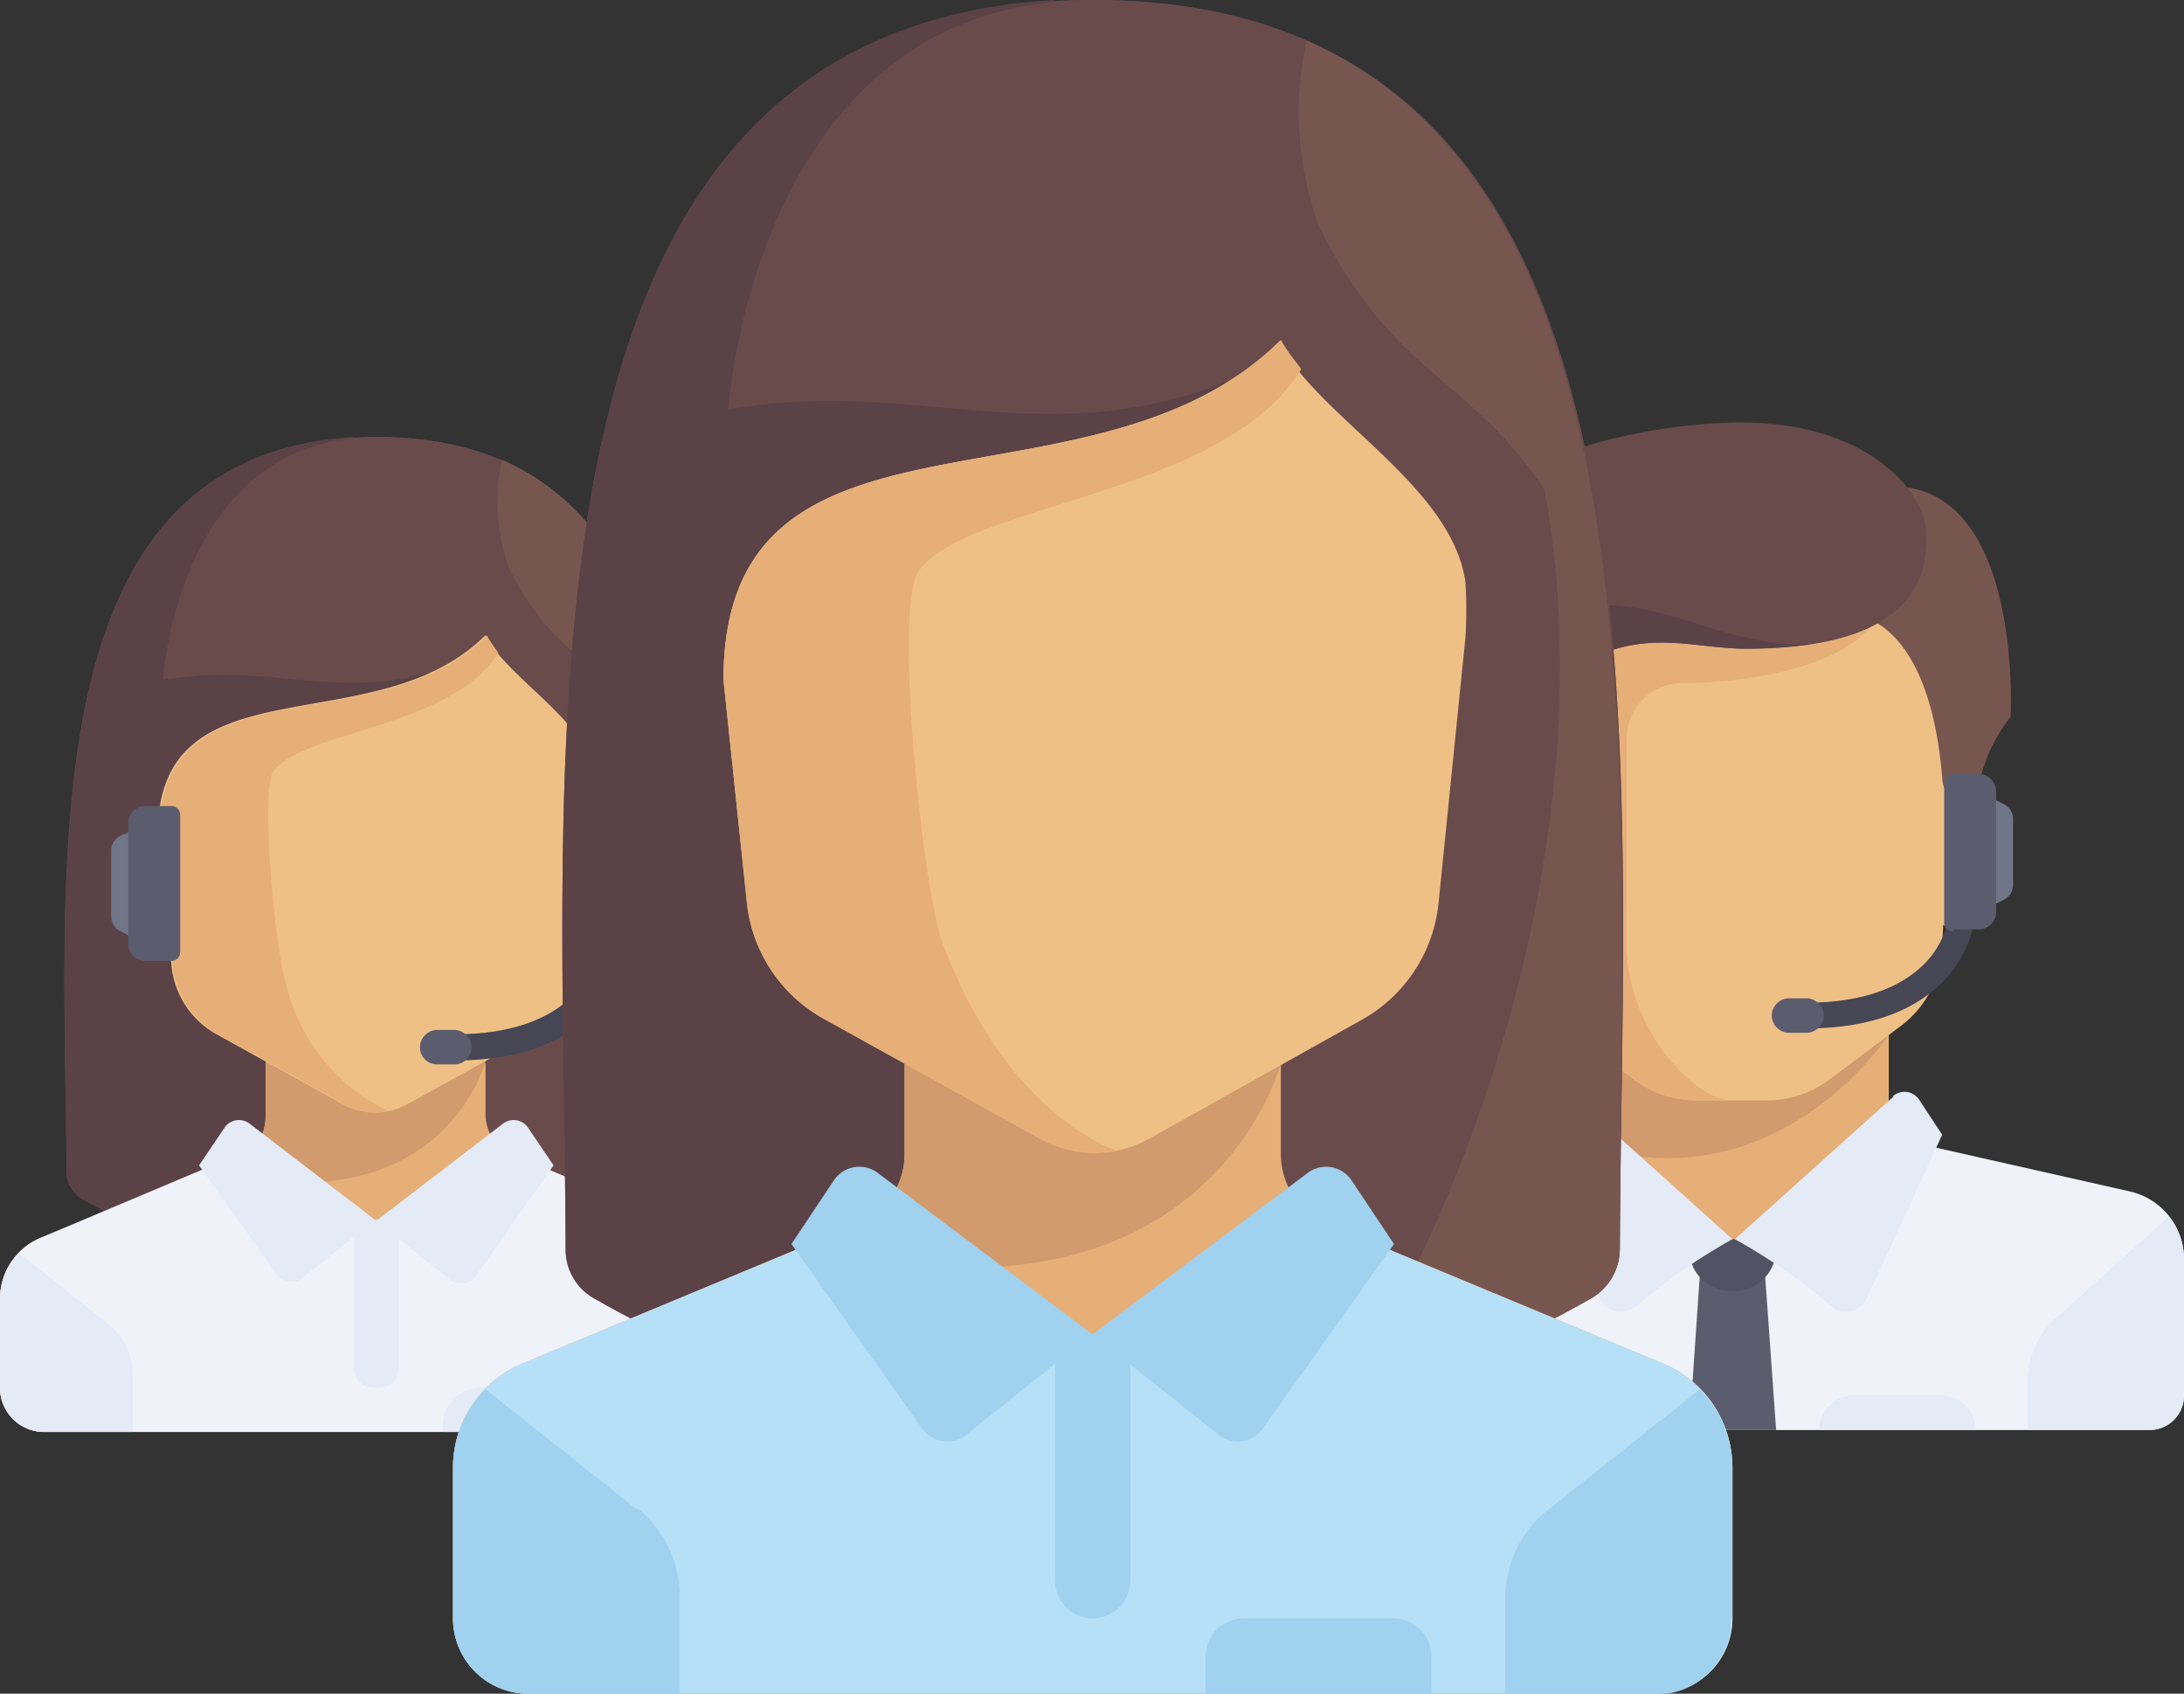 <svg xmlns="http://www.w3.org/2000/svg" viewBox="0 0 44.98 34.88"><rect x="0" y="0" width="44.98" height="34.88" fill="#333333" stroke="none"/><defs><style>.cls-1{fill:#694b4b;}.cls-2{fill:#5b4247;}.cls-3{fill:#785650;}.cls-4{fill:#e6af78;}.cls-5{fill:#f0f2fa;}.cls-6{fill:#d29b6e;}.cls-7{fill:#e4eaf6;}.cls-8{fill:#efc086;}.cls-9{fill:#5b5d6e;}.cls-10{fill:#515263;}.cls-11{fill:#464655;}.cls-12{fill:#707587;}.cls-13{fill:#b6e0f8;}.cls-14{fill:#a0d1ef;}</style></defs><title>SBU</title><g id="Layer_2" data-name="Layer 2"><g id="Layer_1-2" data-name="Layer 1"><path class="cls-1" d="M7.75,9C.53,9,1.33,17.75,1.37,24.11a.66.66,0,0,0,.33.58A12,12,0,0,0,7.75,26.3a12,12,0,0,0,6.05-1.61.66.66,0,0,0,.33-.58C14.17,17.75,15,9,7.75,9Z"/><path class="cls-2" d="M7.29,9c-6.72.38-5.95,8.9-5.92,15.12a.66.66,0,0,0,.33.58A12,12,0,0,0,7.75,26.3L9.57,13.53"/><path class="cls-1" d="M7.75,9c-4.1,0-4.39,5-4.39,5,2.37-.4,3.82.6,6.21-.4L7.75,26.3a12,12,0,0,0,6.05-1.61.66.66,0,0,0,.33-.58C14.17,17.75,15,9,7.75,9Z"/><path class="cls-3" d="M14.13,24.11c0-5.47.62-12.71-3.79-14.64a4,4,0,0,0,.15,2.24c.91,1.82,1.82,1.82,2.73,3.19.91,5-1.74,10.34-2.62,11.06h0a11.56,11.56,0,0,0,3.2-1.27.66.66,0,0,0,.33-.58Z"/><path class="cls-4" d="M14.66,25.49,10.59,23.8A.92.92,0,0,1,10,23v-1.1H5.47V23a.92.92,0,0,1-.56.85L.84,25.49A1.36,1.36,0,0,0,0,26.75v1.83a.91.91,0,0,0,.91.91H14.59a.91.91,0,0,0,.91-.91V26.75a1.36,1.36,0,0,0-.84-1.26Z"/><path class="cls-5" d="M14.66,25.49l-3.93-1.64-3,1.29-3-1.29L.84,25.49A1.36,1.36,0,0,0,0,26.75v1.83a.91.91,0,0,0,.91.91H14.59a.91.91,0,0,0,.91-.91V26.75a1.36,1.36,0,0,0-.84-1.26Z"/><path class="cls-6" d="M10,21.85H5.47V23a.92.92,0,0,1-.56.85l-.64.26C9.14,25.3,10,21.85,10,21.85Z"/><path class="cls-7" d="M2.22,27.26.39,25.8a1.38,1.38,0,0,0-.39.95v1.83a.91.91,0,0,0,.91.91H2.74V28.32a1.35,1.35,0,0,0-.52-1.06Z"/><path class="cls-7" d="M15.5,28.58V26.75a1.35,1.35,0,0,0-.38-.94l-1.84,1.45a1.34,1.34,0,0,0-.51,1.06v1.17h1.82a.91.91,0,0,0,.91-.91Z"/><path class="cls-7" d="M7.82,28.58H7.68a.4.4,0,0,1-.39-.39V25.14h.92v3.05a.4.4,0,0,1-.39.39Z"/><path class="cls-7" d="M7.75,25.14l-2.61-2a.36.36,0,0,0-.52.09L4.1,24l1.6,2.24a.37.37,0,0,0,.53.08l1.52-1.22Z"/><path class="cls-7" d="M7.75,25.14l2.61-2a.36.36,0,0,1,.52.09l.52.77L9.8,26.28a.37.37,0,0,1-.53.08L7.75,25.14Z"/><path class="cls-8" d="M10,13.08c-2.28,2.28-6.75.45-6.75,4.1l.28,2.69a1.82,1.82,0,0,0,.93,1.43l2.6,1.44a1.37,1.37,0,0,0,1.33,0L11,21.3a1.82,1.82,0,0,0,.93-1.43l.33-3.19a5.3,5.3,0,0,0,0-.69c-.17-1.16-1.8-2-2.26-2.91Z"/><path class="cls-4" d="M3.28,17.18l.28,2.69a1.82,1.82,0,0,0,.93,1.43l2.6,1.44a1.34,1.34,0,0,0,.92.14H8a3.84,3.84,0,0,1-2.08-2.51c-.24-.64-.57-4.06-.29-4.48.57-.83,3.71-.91,4.63-2.45l-.12-.17h0a1.74,1.74,0,0,1-.11-.18c-2.28,2.28-6.75.45-6.75,4.1Z"/><path class="cls-7" d="M11.08,28.58H9.89a.78.78,0,0,0-.77.77v.14h2.73v-.14a.77.77,0,0,0-.77-.77Z"/><polygon class="cls-4" points="38.9 23.37 38.9 20.87 32.46 20.87 32.46 23.37 35.68 26.23 38.9 23.37 38.9 23.37"/><path class="cls-5" d="M43.88,24.54l-4.43-1a.56.56,0,0,1-.18-.07l-3.59,2.09-3.44-2.19a.74.74,0,0,1-.33.17l-4.43,1a1.44,1.44,0,0,0-1.1,1.4v2.8a.71.71,0,0,0,.72.71H44.27a.71.71,0,0,0,.71-.71v-2.8a1.43,1.43,0,0,0-1.1-1.4Z"/><path class="cls-6" d="M32.46,20.87v2.64c4.06,1.46,6.44-2.2,6.44-2.2v-.44Z"/><path class="cls-8" d="M31,12.64l.31,6.86a2.17,2.17,0,0,0,.86,1.62l1.48,1.11a2.13,2.13,0,0,0,1.29.43H36.4a2.12,2.12,0,0,0,1.28-.43l1.48-1.11A2.14,2.14,0,0,0,40,19.5l.31-6.86Z"/><path class="cls-4" d="M34.61,14.07c1.43,0,3.58-.36,4.08-1.43H31l.31,6.86a2.17,2.17,0,0,0,.86,1.62l1.48,1.11a2.13,2.13,0,0,0,1.29.43h.71c-.71,0-2.15-1.43-2.15-3.22v-4.3a1.15,1.15,0,0,1,1.08-1.07Z"/><path class="cls-7" d="M42.36,27.13l2.31-2.08a1.4,1.4,0,0,1,.31.89v2.8a.71.71,0,0,1-.71.71H41.76v-1a1.78,1.78,0,0,1,.6-1.33Z"/><polygon class="cls-9" points="36.58 29.45 34.79 29.45 35.01 26.23 36.35 26.23 36.58 29.45 36.58 29.45"/><path class="cls-10" d="M36.58,25.52H34.79v.2a.86.86,0,0,0,.86.87h.06a.87.87,0,0,0,.87-.87v-.2Z"/><path class="cls-7" d="M32.41,22.58l3.27,2.94a12.38,12.38,0,0,0-2,1.39.47.47,0,0,1-.72-.16l-1.53-3.38.48-.73a.36.36,0,0,1,.54-.06Z"/><path class="cls-7" d="M39,22.58l-3.27,2.94a12.18,12.18,0,0,1,2,1.39.46.46,0,0,0,.71-.16L40,23.37l-.48-.73a.36.36,0,0,0-.54-.06Z"/><path class="cls-3" d="M37.85,10.27l.34,2.37C39.72,13,39.94,15.35,40,16a.61.61,0,0,0,.11.35l.59.91a3.43,3.43,0,0,1,.71-2.5s.32-5.95-3.53-4.52Z"/><path class="cls-8" d="M41,17.14l-.4,1.61a.44.44,0,0,1-.42.33h0a.42.42,0,0,1-.42-.38l-.21-1.65a.74.74,0,0,1,.73-.83h0a.73.73,0,0,1,.71.92Z"/><path class="cls-1" d="M31.37,9.63l.53.36A5.35,5.35,0,0,0,30,14.79a4.41,4.41,0,0,1,.71,2.5l.72-.72s-.28-2.06,1.07-2.86,2.35-.35,3.47-.35c3,0,3.83-1.13,3.69-2.51-.08-.71-1.17-2.19-3.94-2.15a12,12,0,0,0-4.31.93Z"/><path class="cls-2" d="M31.16,13a3.92,3.92,0,0,1,.74-3A5.35,5.35,0,0,0,30,14.79a4.41,4.41,0,0,1,.71,2.5l.72-.72s-.28-2.06,1.07-2.86,2.35-.35,3.47-.35a9.79,9.79,0,0,0,1.29-.09c-2.31.07-3.67-1.67-6.06-.23Z"/><path class="cls-4" d="M30.34,17.14l.4,1.61a.44.44,0,0,0,.42.33h0a.43.43,0,0,0,.43-.38l.2-1.65a.74.74,0,0,0-.73-.83h0a.74.74,0,0,0-.72.92Z"/><path class="cls-11" d="M9.37,21.84V21.3c2.4,0,2.93-1.34,2.93-1.86h.53c0,.67-.62,2.4-3.46,2.4Z"/><path class="cls-9" d="M9.37,21.92H9a.35.35,0,0,1-.35-.35h0A.36.36,0,0,1,9,21.21h.36a.36.36,0,0,1,.35.36h0a.35.35,0,0,1-.35.35Z"/><path class="cls-12" d="M12.92,19.44l.51-.26a.36.36,0,0,0,.2-.32V17.53a.36.36,0,0,0-.2-.32L12.92,17v2.49Z"/><path class="cls-9" d="M12.39,19.79h.53a.35.35,0,0,0,.35-.35V17a.35.35,0,0,0-.35-.35h-.53a.18.18,0,0,0-.18.18v2.84a.18.18,0,0,0,.18.17Z"/><path class="cls-7" d="M40,28.74H38.19a.71.71,0,0,0-.72.71h3.22a.71.71,0,0,0-.72-.71Z"/><path class="cls-1" d="M22.5,0C10.24,0,11.6,14.92,11.65,25.73a1.15,1.15,0,0,0,.57,1,20.74,20.74,0,0,0,20.57,0,1.18,1.18,0,0,0,.57-1C33.41,14.92,34.77,0,22.5,0Z"/><path class="cls-2" d="M21.71,0C10.3.67,11.6,15.16,11.65,25.73a1.15,1.15,0,0,0,.57,1A20.33,20.33,0,0,0,22.5,29.45l3.11-21.7"/><path class="cls-12" d="M30.81,18.79l-.51-.26a.36.36,0,0,1-.2-.32V16.87a.35.35,0,0,1,.2-.31l.51-.26v2.49Z"/><path class="cls-9" d="M31.34,19.14h-.53a.35.35,0,0,1-.35-.35V16.3a.36.36,0,0,1,.35-.36h.53a.18.18,0,0,1,.18.18V19a.18.18,0,0,1-.18.18Z"/><path class="cls-11" d="M37.2,21.18v-.53c2.41,0,2.93-1.35,2.93-1.86h.54c0,.66-.63,2.39-3.47,2.39Z"/><path class="cls-9" d="M37.2,21.27h-.35a.36.36,0,0,1-.36-.35h0a.36.36,0,0,1,.36-.36h.35a.36.36,0,0,1,.36.36h0a.36.36,0,0,1-.36.35Z"/><path class="cls-12" d="M40.75,18.79l.52-.26a.35.35,0,0,0,.19-.32V16.87a.34.34,0,0,0-.19-.31l-.52-.26v2.49Z"/><path class="cls-9" d="M40.22,19.14h.53a.36.36,0,0,0,.36-.35V16.3a.36.36,0,0,0-.36-.36h-.53a.18.18,0,0,0-.18.18V19a.18.18,0,0,0,.18.18Z"/><path class="cls-1" d="M22.5,0C15.53,0,15,8.43,15,8.43c4-.68,6.5,1,10.57-.68L22.5,29.45a20.34,20.34,0,0,0,10.29-2.73,1.18,1.18,0,0,0,.57-1C33.41,14.92,34.77,0,22.5,0Z"/><path class="cls-3" d="M33.36,25.73c0-9.29,1-21.6-6.45-24.89a6.86,6.86,0,0,0,.25,3.81c1.55,3.1,3.1,3.1,4.65,5.43,1.55,8.52-3,17.57-4.46,18.8h0a19.69,19.69,0,0,0,5.44-2.16,1.18,1.18,0,0,0,.57-1Z"/><path class="cls-4" d="M34.25,28.08,27.33,25.2a1.55,1.55,0,0,1-.95-1.43V21.9H18.63v1.87a1.55,1.55,0,0,1-.95,1.43l-6.92,2.88a2.32,2.32,0,0,0-1.43,2.15v3.1a1.55,1.55,0,0,0,1.55,1.55H34.13a1.55,1.55,0,0,0,1.55-1.55v-3.1a2.32,2.32,0,0,0-1.43-2.15Z"/><path class="cls-13" d="M34.25,28.08,27.56,25.3,22.5,27.48,17.45,25.3l-6.69,2.78a2.32,2.32,0,0,0-1.43,2.15v3.1a1.55,1.55,0,0,0,1.55,1.55H34.13a1.55,1.55,0,0,0,1.55-1.55v-3.1a2.32,2.32,0,0,0-1.43-2.15Z"/><path class="cls-6" d="M26.38,21.9H18.63v1.87a1.55,1.55,0,0,1-.95,1.43l-1.08.45c8.26,2.11,9.78-3.75,9.78-3.75Z"/><path class="cls-14" d="M13.11,31.08,10,28.61a2.29,2.29,0,0,0-.67,1.62v3.1a1.55,1.55,0,0,0,1.55,1.55H14v-2a2.33,2.33,0,0,0-.87-1.82Z"/><path class="cls-14" d="M35.68,33.33v-3.1A2.26,2.26,0,0,0,35,28.62L31.9,31.08A2.33,2.33,0,0,0,31,32.9v2h3.1a1.55,1.55,0,0,0,1.55-1.55Z"/><path class="cls-14" d="M22.5,33.33h0a.78.78,0,0,1-.77-.78V27.48h1.55v5.07a.78.78,0,0,1-.78.78Z"/><path class="cls-14" d="M22.5,27.48l-4.43-3.33a.63.63,0,0,0-.89.15l-.88,1.32L19,29.43a.63.63,0,0,0,.9.12l2.58-2.07Z"/><path class="cls-14" d="M22.5,27.48l4.44-3.33a.63.63,0,0,1,.89.15l.88,1.32L26,29.43a.63.63,0,0,1-.9.12L22.5,27.48Z"/><path class="cls-8" d="M26.38,7c-3.88,3.87-11.48.77-11.48,7l.48,4.57A3.11,3.11,0,0,0,17,21l4.42,2.45a2.31,2.31,0,0,0,2.25,0L28.05,21a3.11,3.11,0,0,0,1.58-2.43l.55-5.43a8.93,8.93,0,0,0,0-1.16c-.29-2-3.06-3.4-3.84-4.95Z"/><path class="cls-4" d="M14.9,14l.48,4.57A3.11,3.11,0,0,0,17,21l4.42,2.45a2.32,2.32,0,0,0,1.57.24h0S20.73,23,19.4,19.38c-.4-1.1-1-6.91-.48-7.62,1-1.41,6.3-1.55,7.88-4.16l-.22-.29,0,0A3.49,3.49,0,0,1,26.38,7c-3.88,3.87-11.48.77-11.48,7Z"/><path class="cls-14" d="M28.71,33.33h-3.1a.78.78,0,0,0-.78.77v.78h4.65V34.1a.78.78,0,0,0-.77-.77Z"/><path class="cls-12" d="M3,19.44l-.52-.26a.35.35,0,0,1-.19-.32V17.53a.35.35,0,0,1,.19-.32L3,17v2.49Z"/><path class="cls-9" d="M3.51,19.79H3a.36.36,0,0,1-.36-.35V17A.36.36,0,0,1,3,16.6h.53a.18.18,0,0,1,.18.18v2.84a.18.18,0,0,1-.18.17Z"/></g></g></svg>